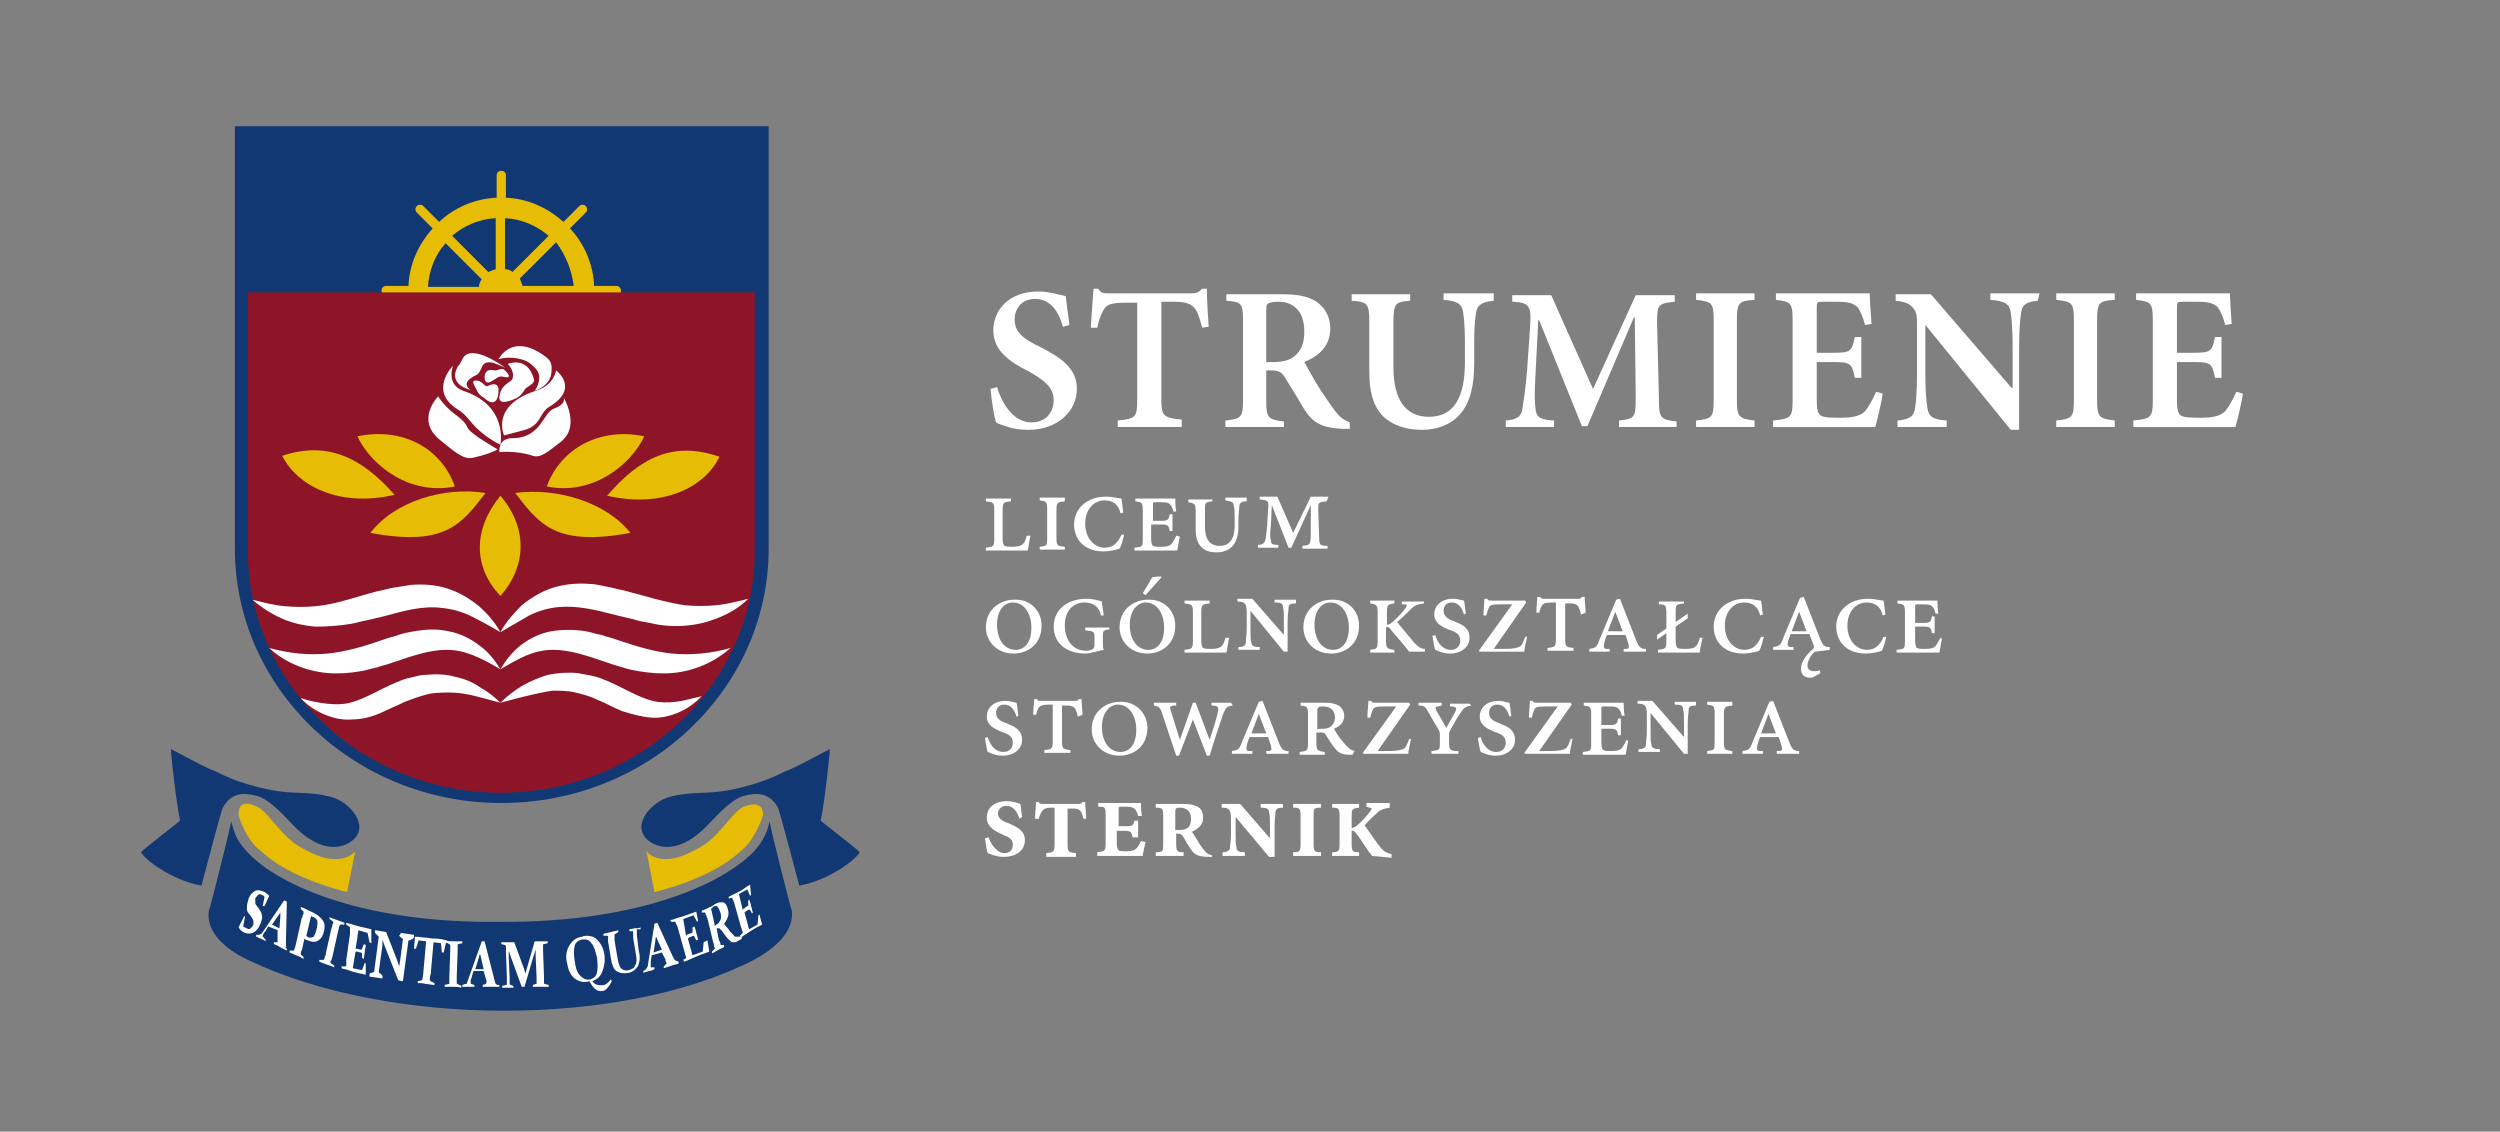 <?xml version="1.0" encoding="utf-8"?>
<!-- Generator: Adobe Illustrator 27.1.1, SVG Export Plug-In . SVG Version: 6.00 Build 0)  -->
<svg version="1.1" id="Warstwa_1" xmlns="http://www.w3.org/2000/svg" xmlns:xlink="http://www.w3.org/1999/xlink" x="0px" y="0px"
	 viewBox="0 0 269.3 121.9" style="enable-background:new 0 0 269.3 121.9;" xml:space="preserve">
<rect x="0" y="0" width="269.3" height="121.9" fill="#808080" stroke="none"/>
<style type="text/css">
	.st0{fill:#123873;}
	.st1{fill:#E6BC05;}
	.st2{fill:#8E1527;}
	.st3{fill:#FFFFFF;}
	.st4{fill-rule:evenodd;clip-rule:evenodd;fill:#FFFFFF;}
	.st5{fill:none;}
</style>
<g>
	<g>
		<path class="st0" d="M82.8,59.1V13.6H25.3v45.5c0,15.1,12.9,27.4,28.7,27.4C69.9,86.5,82.8,74.2,82.8,59.1L82.8,59.1L82.8,59.1z"
			/>
		<path class="st1" d="M66.4,30.8h-2.4c-0.1-2.4-1.1-4.6-2.6-6.2l1.7-1.7c0.2-0.2,0.2-0.5,0-0.7c-0.2-0.2-0.5-0.2-0.7,0l-1.7,1.7
			c-1.7-1.5-3.8-2.5-6.2-2.6v-2.4c0-0.3-0.2-0.5-0.5-0.5c-0.3,0-0.5,0.2-0.5,0.5v2.4c-2.4,0.1-4.6,1.1-6.2,2.6l-1.7-1.7
			c-0.2-0.2-0.5-0.2-0.7,0l0,0c-0.2,0.2-0.2,0.5,0,0.7l1.7,1.7c-1.5,1.7-2.5,3.8-2.6,6.2h-2.4c-0.3,0-0.5,0.2-0.5,0.5
			c0,0.3,0.2,0.5,0.5,0.5h2.4c0.1,2.4,1.1,4.6,2.6,6.2l-1.7,1.7c-0.2,0.2-0.2,0.5,0,0.7c0.2,0.2,0.5,0.2,0.7,0l1.7-1.7
			c1.7,1.5,3.8,2.5,6.2,2.6v2.4c0,0.3,0.2,0.5,0.5,0.5c0.3,0,0.5-0.2,0.5-0.5v-2.4c2.4-0.1,4.6-1.1,6.2-2.6l1.7,1.7
			c0.2,0.2,0.5,0.2,0.7,0c0.2-0.2,0.2-0.5,0-0.7l-1.7-1.7c1.5-1.7,2.5-3.8,2.6-6.2h2.4c0.3,0,0.5-0.2,0.5-0.5
			C66.9,31.1,66.7,30.8,66.4,30.8z M61.8,30.8h-5.5c-0.1-0.3-0.2-0.5-0.3-0.8l3.9-3.9C60.9,27.4,61.6,29.1,61.8,30.8z M59.1,25.4
			l-3.9,3.9c-0.2-0.2-0.5-0.3-0.8-0.3v-5.5C56.2,23.6,57.8,24.3,59.1,25.4z M53.4,23.5V29c-0.3,0.1-0.6,0.2-0.8,0.3l-3.9-3.9
			C50,24.3,51.6,23.6,53.4,23.5z M48,26.2l3.9,3.9c-0.2,0.2-0.3,0.5-0.3,0.8h-5.5C46.2,29.1,46.9,27.4,48,26.2z M46.1,31.9h5.5
			c0.1,0.3,0.2,0.6,0.3,0.8L48,36.6C46.9,35.3,46.2,33.7,46.1,31.9z M48.7,37.3l3.9-3.9c0.2,0.2,0.5,0.3,0.8,0.3v5.5
			C51.6,39.1,50,38.4,48.7,37.3z M54.4,39.2v-5.5c0.3-0.1,0.5-0.2,0.8-0.3l3.9,3.9C57.8,38.4,56.2,39.1,54.4,39.2z M59.8,36.6
			l-3.9-3.9c0.2-0.2,0.3-0.5,0.3-0.8h5.5C61.6,33.7,60.9,35.3,59.8,36.6z"/>
		<path class="st2" d="M81.3,59.3V31.5H26.7v27.8c0,14.4,12.2,26.1,27.3,26.1C69.1,85.3,81.3,73.7,81.3,59.3L81.3,59.3L81.3,59.3z"
			/>
		<path class="st3" d="M53.9,75.7c-1.9-0.5-3.7-1.1-5.4-1.1c-0.9,0-1.7,0-2.5,0.2c-0.8,0.2-1.6,0.5-2.4,0.8
			c-0.4,0.2-0.8,0.4-1.3,0.6c-0.4,0.2-0.9,0.4-1.3,0.6c-0.9,0.4-2,0.7-3.1,0.7c-1.1,0.1-2.2-0.2-3.1-0.6c-0.9-0.4-1.8-1-2.4-1.7
			c0.9,0.3,1.9,0.5,2.8,0.6c0.9,0.1,1.7,0.1,2.5-0.1c1.6-0.4,3.1-1.4,5-2.2c0.5-0.2,0.9-0.4,1.5-0.5c0.5-0.1,1-0.3,1.6-0.3
			c1.1-0.1,2.2-0.1,3.2,0.2c1,0.2,2,0.6,2.8,1.2C52.4,74.4,53.2,75,53.9,75.7"/>
		<path class="st3" d="M53.9,72.1c-1-0.6-1.9-1.1-2.9-1.5c-1-0.4-1.9-0.6-2.9-0.6c-1.9,0-3.8,0.7-5.9,1.4c-0.5,0.2-1.1,0.3-1.6,0.5
			c-0.6,0.1-1.1,0.3-1.7,0.4c-1.2,0.2-2.4,0.3-3.6,0.2c-2.4-0.2-4.7-1.2-6.3-2.7c1.1,0.3,2.2,0.5,3.2,0.6c1.1,0.1,2.1,0.1,3.1,0
			c2-0.2,4-0.8,6-1.5c0.5-0.2,1.1-0.3,1.6-0.5c0.6-0.2,1.1-0.3,1.7-0.4c1.2-0.2,2.4-0.3,3.7,0c1.2,0.2,2.4,0.8,3.3,1.5
			C52.6,70.2,53.3,71.1,53.9,72.1"/>
		<path class="st3" d="M53.9,68.1c-1-0.6-2.1-1.2-3.1-1.7c-1-0.5-2.1-0.8-3.1-0.9c-2.1-0.3-4.2,0.3-6.4,0.9l-1.7,0.4
			c-0.6,0.1-1.2,0.3-1.8,0.4c-1.2,0.2-2.5,0.3-3.8,0.3c-1.3-0.1-2.6-0.4-3.7-0.9s-2.2-1.2-3.1-2c1.2,0.3,2.3,0.6,3.5,0.7
			c1.1,0.1,2.2,0.1,3.3,0c2.2-0.2,4.3-1,6.6-1.6c0.6-0.1,1.2-0.3,1.8-0.4c0.6-0.1,1.2-0.2,1.9-0.3c1.3-0.1,2.7,0,3.9,0.4
			c1.3,0.4,2.4,1.1,3.4,1.9C52.5,66.1,53.3,67,53.9,68.1"/>
		<path class="st4" d="M54.4,39.6c0,0-3.7-2.8-4.6-0.9c-0.4,0.8-0.2,0.4-0.5,0.8c-1.1,2,1.4,2.5,1.4,2.5s-1.3-0.7,0.6-1.6
			c0.8-0.4,0.3-1.7,1.9-1.3C54.2,39.5,54.4,39.6,54.4,39.6"/>
		<path class="st4" d="M48.8,39.4c0,0-2.7,2.7,0.5,4.7c1.2,0.7,1.3,1.6,3.1,2.9c0.8,0.6,1.5,0.9,1.5,0.9s0.9-4.2-4-5.8
			C48,41.4,48.8,39.4,48.8,39.4"/>
		<path class="st4" d="M52.2,40.7c0,0,0,0.8,0.7,0.4c0.7-0.4,0.6-0.4,0.8-0.5c0.3-0.1,0.6,0,0.6,0s1.1,0.3,0.1-0.7
			c-0.4-0.4-0.8,0.1-1.1,0C52.1,39.6,52.2,40.7,52.2,40.7"/>
		<path class="st4" d="M53.7,41.9c0,0,0.1,1.7-0.9,1.4c-0.3-0.1-0.7-0.5-0.9-0.6c-0.4-0.2-0.7-1-0.7-1S50.7,41,51.2,41
			c0.7-0.1,1,0.7,1.3,0.6C53.7,41,53.7,41.9,53.7,41.9"/>
		<path class="st4" d="M54.7,39.2c0,0,2.1-0.9,2.8,1.6c0.2,0.6-0.8,0.8-1,1.2c-0.4,0.7-0.9,0.9-0.9,0.9s-2,1-1.8-0.2
			c0.2-1.4,1.3-1.5,1.4-1.9C55.5,40,54.7,39.2,54.7,39.2"/>
		<path class="st4" d="M53.7,38.7c0,0,1.4-2.9,4.9-0.4c0.7,0.5,0.9,0.8,0.8,1.8c-0.1,1.5-1.8,2-1.8,2s1.1-1.5,0-2.5
			c-0.6-0.6-0.9-0.8-1.9-1C54.5,38.4,53.7,38.7,53.7,38.7"/>
		<path class="st4" d="M60.7,42.8c0,0,1.9,3.1-0.3,4.8c-1.2,0.9-2.1,1.8-3,1.5c-1.8-0.6-3.6-0.4-3.6-0.4s-0.2-1.5,1.4-1.5
			c3.1,0,3.3-2.8,4.5-3.2C61.1,43.5,60.7,42.8,60.7,42.8"/>
		<path class="st4" d="M59.9,39.9c0,0,2.6,1.9-0.7,3.9c-1.2,0.7-0.8,2.1-3,2.6c-1.1,0.3-1.9,0.5-1.9,0.5s-1.5-3.2,3.4-4.8
			C59.7,41.5,59.9,39.9,59.9,39.9"/>
		<path class="st4" d="M47.2,42.7c0,0-2.5,2.5,0.2,4.7c1.4,1.1,2.5,2.2,3.6,1.9c2.1-0.5,2.6-0.9,2.6-0.9s-1.2-0.7-2.1-1.3
			c-2.1-1.5-0.2-0.8-2.9-2.8C47.5,43.3,47.2,42.7,47.2,42.7"/>
		<path class="st3" d="M53.9,75.7c0.7-0.7,1.5-1.3,2.3-1.8c0.9-0.5,1.8-0.9,2.8-1.2c1-0.2,2.1-0.3,3.2-0.2c0.5,0.1,1.1,0.2,1.6,0.3
			c0.5,0.1,1,0.3,1.5,0.5c1.9,0.8,3.4,1.8,5,2.2c0.8,0.2,1.7,0.2,2.5,0.1c0.9-0.1,1.8-0.4,2.8-0.6c-0.7,0.7-1.5,1.3-2.4,1.7
			c-0.9,0.4-2,0.7-3.1,0.6c-1.1-0.1-2.1-0.4-3.1-0.7c-0.5-0.2-0.9-0.4-1.3-0.6c-0.4-0.2-0.8-0.4-1.3-0.6c-0.8-0.4-1.6-0.6-2.4-0.8
			c-0.8-0.2-1.7-0.2-2.5-0.2C57.6,74.7,55.8,75.2,53.9,75.7"/>
		<path class="st3" d="M53.9,72.1c0.6-1,1.3-1.9,2.2-2.6c0.9-0.7,2.1-1.3,3.3-1.5c1.2-0.2,2.5-0.2,3.7,0c0.6,0.1,1.1,0.3,1.7,0.4
			c0.5,0.2,1.1,0.3,1.6,0.5c2.1,0.7,4,1.3,6,1.5c1,0.1,2,0.1,3.1,0c1.1-0.1,2.1-0.3,3.2-0.6c-1.7,1.5-3.9,2.5-6.3,2.7
			c-1.2,0.1-2.4,0-3.6-0.2c-0.6-0.1-1.1-0.2-1.7-0.4c-0.6-0.2-1.1-0.3-1.6-0.5c-2.1-0.7-4-1.4-5.9-1.4c-1,0-1.9,0.2-2.9,0.6
			C55.8,71,54.9,71.5,53.9,72.1"/>
		<path class="st3" d="M53.9,68.1c0.6-1.1,1.4-2,2.3-2.9c1-0.8,2.1-1.5,3.4-1.9c1.3-0.4,2.7-0.5,3.9-0.4c0.7,0,1.3,0.2,1.9,0.3
			c0.6,0.1,1.2,0.3,1.8,0.4c2.3,0.6,4.5,1.3,6.6,1.6c1.1,0.1,2.2,0.1,3.3,0c1.1-0.1,2.3-0.4,3.5-0.7c-0.9,0.9-1.9,1.5-3.1,2
			c-1.2,0.5-2.4,0.8-3.7,0.9c-1.3,0.1-2.6,0-3.8-0.3c-0.6-0.1-1.2-0.2-1.8-0.4l-1.7-0.4c-2.3-0.6-4.3-1.1-6.4-0.9
			c-1,0.1-2.1,0.4-3.1,0.9C56,66.9,54.9,67.5,53.9,68.1"/>
		<g>
			<path class="st1" d="M53.9,64.2c2.7-3,3.1-7.2,0-10.8C50.9,57.1,51,61.1,53.9,64.2z"/>
			<path class="st1" d="M55.5,53.1c2.6,3.4,4.4,5.8,12.4,4.3C65.3,54.1,60,52.5,55.5,53.1z"/>
			<path class="st1" d="M69.4,47c-4.8-1-9,1.3-10.5,5.4C63.7,53.4,67.9,50.2,69.4,47z"/>
			<path class="st1" d="M65.4,53.4c6.1,1.4,10.6-1,12.1-4.2C72.6,47.5,69,49.2,65.4,53.4z"/>
			<path class="st1" d="M39.9,57.4c8,1.5,9.8-0.9,12.4-4.3C47.8,52.4,42.5,54,39.9,57.4z"/>
			<path class="st1" d="M49,52.4c-1.5-4.2-5.7-6.4-10.5-5.4C40,50.2,44.2,53.4,49,52.4z"/>
			<path class="st1" d="M30.4,49.1L30.4,49.1c1.6,3.2,6.1,5.6,12.1,4.2C38.9,49.2,35.2,47.5,30.4,49.1z"/>
		</g>
		<path class="st0" d="M18.4,80.7c0.1,0,3.7,2,4.6,2.3c0.8,0.3,2.2,1.3,6.2,2.1c2.6,0.5,3.9,0.1,6.3,0.7c2.3,0.5,4.8,3.6,1.9,5.1
			c-2.1,1-4.3-0.4-5.9-2.1c-1.6-1.7-2.6-2.6-3.6-3c-1.7-0.5-3-0.4-3.9,1.2c-0.2,0.4-2.1,7.7-2.3,8.4c-3.3-0.6-6.2-2.9-6.5-3.6
			c0.2-0.3,4-3.2,4.2-3.4C19,86.7,18.4,81.1,18.4,80.7"/>
		<path class="st0" d="M89.4,80.7c-0.1,0-3.7,2-4.6,2.3c-0.8,0.3-2.2,1.3-6.2,2.1c-2.6,0.5-3.9,0.1-6.3,0.7
			c-2.3,0.5-4.8,3.6-1.9,5.1c2.1,1,4.3-0.4,5.9-2.1c1.6-1.7,2.6-2.6,3.6-3c1.7-0.5,3-0.4,3.9,1.2c0.2,0.4,2.1,7.7,2.3,8.4
			c3.3-0.6,6.2-2.9,6.5-3.6c-0.2-0.3-4-3.2-4.2-3.4C88.8,86.7,89.4,81.1,89.4,80.7"/>
		<g>
			<path class="st1" d="M38.2,91.7L38.2,91.7L38.2,91.7z"/>
			<path class="st1" d="M35.5,92.5c-1.1-0.1-2.8-1-3.7-1.6c-1.8-1.3-2.9-3.4-4.1-4c-0.8-0.4-2-0.7-2,0.8c0,0.4,0.9,2.8,2.2,3.8
				c0.6,0.5,2.3,2.3,7.1,3.9c1.9,0.6,2.4,0.7,2.4,0.7s0.8-4.3,0.9-4.4C37.2,92.8,35.9,92.5,35.5,92.5z"/>
			<path class="st1" d="M80.1,86.9c-1.2,0.6-2.3,2.7-4.1,4c-0.9,0.6-2.6,1.5-3.7,1.6c-0.4,0-1.6,0.3-2.7-0.8h0
				c0.1,0.1,0.9,4.4,0.9,4.4s0.5-0.1,2.4-0.7c4.8-1.6,6.5-3.4,7.1-3.9c1.3-1.1,2.2-3.5,2.2-3.8C82.1,86.3,80.9,86.6,80.1,86.9z"/>
		</g>
		<path class="st0" d="M85.2,97.8c-0.2-0.7-1.9-7.3-2.3-9.3c-0.1,0.4-0.3,1.6-1.5,3c-3,3.4-12.1,7.9-27.5,7.8h0
			c-15.4,0.2-24.6-4.3-27.5-7.8c-1.2-1.3-1.3-2.5-1.5-3c-0.4,2-2.1,8.6-2.3,9.3c0.1-0.3-1.5,2.9,4.1,5.6c15.2,7.3,40.3,7.3,54.5,0
			C86.6,100.5,85.1,97.5,85.2,97.8"/>
		<g>
			<path class="st3" d="M81.8,98.5l-0.1,0.1l-0.1,1l-0.9,0.5c-0.1-0.2-0.1-0.4-0.2-0.7l-0.3-1.1l0.1-0.1c0.1-0.1,0.3-0.2,0.4-0.2
				c0,0,0.1,0,0.1,0l0.2,0.4l0.1-0.1c-0.1-0.3-0.1-0.5-0.2-0.7c0-0.2-0.1-0.4-0.2-0.7l-0.1,0.1l0,0.5c0,0.1,0,0.1-0.1,0.1
				c-0.1,0.1-0.3,0.2-0.4,0.3l-0.1,0.1l-0.4-1.7l0.9-0.5l0.3,0.7l0.1-0.1l-0.1-1.1l0,0c-0.4,0.2-0.7,0.5-1.1,0.7l-0.6,0.3
				c-0.2,0.1-0.4,0.2-0.6,0.3l0,0.2l0.3-0.1c0,0,0.1,0,0.1,0.1c0,0.1,0,0.1,0.1,0.2c0,0.1,0.1,0.2,0.1,0.3l0.7,2.5
				c0,0.1,0.1,0.2,0.1,0.3c0,0.1,0.1,0.2,0.1,0.3c0,0.1,0,0.1,0,0.1l-0.3,0.3l0.1,0.2c0.2-0.1,0.4-0.3,0.6-0.4l0.6-0.4
				c0.3-0.2,0.7-0.4,1.1-0.6l0,0L81.8,98.5z"/>
			<path class="st3" d="M28.2,98.6c0-0.3-0.2-0.5-0.3-0.7l-0.3-0.4c-0.1-0.1-0.1-0.2-0.1-0.3c0-0.1,0-0.2,0-0.4
				c0.1-0.2,0.2-0.3,0.3-0.4c0.1-0.1,0.3-0.1,0.4,0c0.1,0,0.2,0.1,0.3,0.2l-0.2,1l0.2,0c0.2-0.4,0.3-0.7,0.5-1.1
				c-0.2-0.2-0.4-0.4-0.7-0.5c-0.1,0-0.3-0.1-0.4-0.1c-0.2,0-0.4,0-0.6,0.2c-0.3,0.2-0.5,0.5-0.6,1c-0.1,0.3-0.1,0.6-0.1,0.8
				c0,0.2,0.1,0.5,0.3,0.6l0.2,0.3c0.1,0.2,0.2,0.3,0.2,0.4c0,0.1,0,0.3,0,0.4c-0.1,0.2-0.2,0.3-0.3,0.4c-0.1,0.1-0.3,0.1-0.4,0
				c-0.2-0.1-0.3-0.1-0.4-0.2l0.2-1.1l-0.1,0c-0.2,0.4-0.4,0.8-0.6,1.2c0.2,0.3,0.4,0.5,0.7,0.6c0.3,0.1,0.7,0.1,1-0.1
				c0.3-0.2,0.5-0.5,0.7-1C28.2,99.1,28.3,98.8,28.2,98.6z"/>
			<path class="st3" d="M30.8,101.9c0-0.1,0-0.2,0-0.4l0.1-4.4l-0.3-0.1l-2.3,3.4c-0.1,0.1-0.1,0.2-0.2,0.2c0,0-0.1,0.1-0.2,0.1
				l-0.3,0l0,0.2c0.2,0.1,0.4,0.2,0.5,0.2c0.1,0.1,0.3,0.1,0.5,0.3l0-0.2l-0.2-0.2c0,0,0-0.1-0.1-0.1c0,0,0-0.1,0-0.1
				c0,0,0-0.1,0.1-0.2c0-0.1,0.1-0.2,0.2-0.3l0.3-0.5l1,0.4l0,0.7c0,0.1,0,0.2,0,0.3c0,0.1,0,0.1,0,0.2c0,0,0,0.1,0,0.1s0,0-0.1,0
				l-0.3,0l0,0.2c0.3,0.1,0.5,0.2,0.8,0.4c0.2,0.1,0.4,0.2,0.6,0.3l0-0.2l-0.2-0.2C30.9,102,30.9,102,30.8,101.9z M30.2,98.7
				l-0.1,1.3l-0.8-0.4l0.7-1c0.1-0.1,0.1-0.2,0.2-0.3C30.2,98.4,30.2,98.5,30.2,98.7z"/>
			<path class="st3" d="M79.5,100.9C79.4,100.9,79.4,100.9,79.5,100.9c-0.1,0-0.2,0-0.2,0c0,0-0.1,0-0.1,0c-0.1,0-0.1-0.1-0.2-0.2
				c-0.1-0.1-0.2-0.2-0.3-0.3c-0.1-0.1-0.2-0.3-0.3-0.4s-0.3-0.3-0.4-0.5c0.2-0.2,0.3-0.5,0.4-0.7c0.1-0.3,0.1-0.5,0-0.9
				c-0.1-0.3-0.2-0.6-0.5-0.7c-0.1,0-0.2,0-0.3,0c-0.2,0-0.4,0.1-0.6,0.2c0,0-0.1,0-0.1,0.1c-0.1,0-0.1,0.1-0.2,0.1
				c-0.1,0.1-0.2,0.1-0.2,0.1c-0.1,0-0.1,0.1-0.2,0.1c-0.2,0.1-0.4,0.2-0.7,0.3l0,0.2l0.3,0c0,0,0.1,0,0.1,0.1c0,0.1,0,0.2,0.1,0.2
				c0,0.1,0,0.2,0.1,0.3l0.6,2.5c0,0.1,0.1,0.2,0.1,0.4c0,0.1,0,0.2,0.1,0.3c0,0.1,0,0.1,0,0.1l-0.3,0.3l0,0.2
				c0.2-0.1,0.4-0.2,0.7-0.4c0.2-0.1,0.5-0.2,0.6-0.3l0-0.2l-0.3,0c0,0-0.1,0-0.1-0.1c0-0.1,0-0.2-0.1-0.3l-0.1-0.3l-0.2-1.1l0.1,0
				c0,0,0,0,0.1,0c0,0,0,0,0.1,0c0,0,0,0,0.1,0.1c0,0,0.1,0.1,0.1,0.1c0.1,0.1,0.2,0.3,0.3,0.4c0.1,0.1,0.2,0.3,0.3,0.4
				c0.1,0.1,0.2,0.2,0.3,0.3c0.1,0.1,0.2,0.2,0.3,0.2c0.1,0,0.1,0,0.2,0s0.2,0,0.3-0.1c0.2-0.1,0.4-0.2,0.5-0.3l0-0.2
				C79.5,100.9,79.5,100.9,79.5,100.9z M77.6,99.1c-0.1,0.2-0.2,0.4-0.4,0.5c-0.1,0-0.1,0.1-0.2,0.1l-0.4-1.8c0,0,0.1-0.1,0.1-0.1
				c0,0,0.1,0,0.1-0.1c0.1-0.1,0.2-0.1,0.3-0.1c0.1,0,0.2,0,0.2,0.1c0.1,0.1,0.2,0.3,0.3,0.6C77.7,98.6,77.7,98.9,77.6,99.1z"/>
			<path class="st3" d="M34.9,100.3c0.1-0.4,0.1-0.8-0.1-1.1c-0.2-0.3-0.5-0.6-0.9-0.8c-0.1-0.1-0.2-0.1-0.4-0.2
				c-0.1-0.1-0.3-0.1-0.4-0.2c-0.2-0.1-0.4-0.2-0.7-0.3l0,0.2l0.3,0.3c0,0,0,0.1,0,0.1c0,0.1,0,0.2-0.1,0.3c0,0.1,0,0.2-0.1,0.3
				l-0.6,2.7c0,0.1-0.1,0.3-0.1,0.4c0,0.1-0.1,0.2-0.1,0.3c0,0.1,0,0.1-0.1,0.1l-0.4,0l0,0.2c0.2,0.1,0.5,0.2,0.7,0.3
				c0.3,0.1,0.5,0.2,0.8,0.4l0-0.2l-0.3-0.3c0,0,0-0.1,0-0.1c0-0.1,0-0.2,0.1-0.3l0.1-0.4l0.2-0.9c0.1,0.1,0.2,0.2,0.4,0.2
				c0.4,0.2,0.8,0.2,1.1,0C34.6,101.1,34.8,100.8,34.9,100.3z M34.1,100.1c-0.1,0.4-0.2,0.6-0.3,0.8c-0.2,0.1-0.3,0.1-0.5,0.1
				c-0.1,0-0.2-0.1-0.3-0.2l0.5-2.1c0.1,0,0.2,0.1,0.3,0.1c0.2,0.1,0.4,0.3,0.4,0.5C34.2,99.4,34.2,99.7,34.1,100.1z"/>
			<path class="st3" d="M75.8,101.5l-0.1,1l-1.1,0.4c-0.1-0.2-0.1-0.5-0.2-0.7l-0.3-1.1l0.1-0.1c0.2-0.1,0.3-0.1,0.5-0.2
				c0,0,0.1,0,0.1,0.1l0.2,0.4l0.2-0.1c-0.1-0.3-0.1-0.5-0.2-0.7c0-0.2-0.1-0.4-0.2-0.7l-0.2,0.1l0,0.5c0,0.1,0,0.1-0.1,0.1
				c-0.2,0.1-0.4,0.1-0.5,0.2l-0.1,0.1L73.6,99l1.1-0.4l0.4,0.7l0.1-0.1L75,98.2l0,0c-0.5,0.2-0.9,0.3-1.4,0.5l-0.7,0.2
				c-0.2,0.1-0.5,0.2-0.7,0.2l0.1,0.2l0.4,0c0,0,0.1,0,0.1,0.1c0,0.1,0,0.2,0.1,0.2c0,0.1,0.1,0.2,0.1,0.3l0.7,2.5
				c0,0.1,0.1,0.2,0.1,0.4c0,0.1,0.1,0.2,0.1,0.3c0,0.1,0,0.1,0,0.1l-0.3,0.2l0.1,0.2c0.3-0.1,0.5-0.2,0.7-0.3l0.7-0.3
				c0.4-0.2,0.9-0.3,1.3-0.5l0,0l-0.2-1.2L75.8,101.5z"/>
			<path class="st3" d="M37.1,99.4c-0.3-0.1-0.5-0.2-0.8-0.3c-0.3-0.1-0.6-0.2-0.8-0.3l0,0.2l0.3,0.2c0,0,0.1,0.1,0.1,0.1
				c0,0.1,0,0.2-0.1,0.3c0,0.1,0,0.2-0.1,0.4l-0.6,2.7c0,0.1,0,0.2-0.1,0.3c0,0.1,0,0.2-0.1,0.3c0,0.1,0,0.1-0.1,0.1l-0.4,0l0,0.2
				c0.3,0.1,0.5,0.2,0.8,0.3c0.3,0.1,0.6,0.2,0.8,0.3l0-0.2l-0.3-0.2c0,0-0.1-0.1-0.1-0.1c0-0.1,0-0.2,0.1-0.3l0.1-0.3l0.6-2.7
				l0.1-0.4c0-0.1,0-0.2,0.1-0.3c0-0.1,0.1-0.1,0.1-0.1l0.4,0L37.1,99.4z"/>
			<path class="st3" d="M40,100.1L40,100.1c-0.4-0.1-0.9-0.2-1.3-0.3l-0.7-0.2c-0.2-0.1-0.4-0.1-0.7-0.2l0,0.2l0.3,0.2
				c0,0,0.1,0.1,0.1,0.1c0,0.1,0,0.2,0,0.3c0,0.1,0,0.2,0,0.4l-0.4,2.8c0,0.1,0,0.2,0,0.3c0,0.1,0,0.2,0,0.3c0,0.1,0,0.1-0.1,0.1
				l-0.4,0l0,0.2c0.2,0.1,0.5,0.1,0.7,0.2l0.6,0.2c0.4,0.1,0.8,0.2,1.3,0.3l0,0v-1.2l-0.1-0.1l-0.3,0.8l-1-0.2l0.3-1.8l0.1,0
				c0.1,0,0.3,0.1,0.5,0.1c0,0,0.1,0.1,0.1,0.1l0,0.5l0.2,0.1c0-0.3,0.1-0.6,0.1-0.8c0-0.2,0.1-0.4,0.1-0.7l-0.2-0.1l-0.2,0.5
				c0,0.1-0.1,0.1-0.1,0.1c-0.2,0-0.3-0.1-0.5-0.1l-0.1,0l0.2-1.2c0-0.3,0.1-0.5,0.1-0.8l1,0.3l0.2,1l0.2,0.1L40,100.1z"/>
			<path class="st3" d="M72.9,103.5c-0.1,0-0.1,0-0.2-0.1c0,0-0.1-0.1-0.2-0.3l-1.7-3.7l-0.3,0.1l-0.7,4.4c0,0.1,0,0.2-0.1,0.3
				c0,0.1-0.1,0.1-0.1,0.2l-0.3,0.2l0,0.2c0.2-0.1,0.4-0.1,0.6-0.2c0.2,0,0.4-0.1,0.6-0.2l0-0.2l-0.3,0c0,0-0.1,0-0.1,0s0,0,0-0.1
				c0,0,0-0.1,0-0.2c0-0.1,0-0.2,0-0.3l0.1-0.7l1.1-0.3l0.3,0.6c0.1,0.1,0.1,0.2,0.1,0.3c0,0.1,0,0.1,0.1,0.2c0,0,0,0.1,0,0.1
				c0,0,0,0-0.1,0.1l-0.2,0.2l0,0.2c0.3-0.1,0.6-0.2,0.9-0.3c0.2-0.1,0.5-0.1,0.7-0.2l0-0.2L72.9,103.5z M70.4,102.6l0.2-1.3
				c0-0.1,0-0.3,0.1-0.4c0,0.1,0.1,0.2,0.1,0.3l0.5,1.1L70.4,102.6z"/>
			<path class="st3" d="M69,100.1l0-0.2c-0.2,0.1-0.4,0.1-0.6,0.1c-0.2,0-0.4,0.1-0.6,0.1l0,0.2l0.3,0c0,0,0.1,0,0.1,0.1
				c0,0.1,0,0.2,0,0.3c0,0.1,0,0.2,0,0.3l0.3,1.8c0.1,0.5,0.1,1-0.1,1.2c-0.1,0.3-0.3,0.4-0.7,0.5c-0.3,0.1-0.6,0-0.8-0.2
				s-0.3-0.6-0.4-1.2l-0.3-1.8l0-0.3c0-0.1,0-0.2,0-0.3c0-0.1,0-0.1,0.1-0.1l0.3-0.2l0-0.2c-0.2,0.1-0.5,0.1-0.8,0.2
				c-0.3,0.1-0.6,0.1-0.8,0.2l0,0.2l0.4,0c0,0,0.1,0,0.1,0.1c0,0.1,0,0.2,0,0.2c0,0.1,0,0.2,0,0.3l0.3,1.8c0.1,0.7,0.3,1.2,0.6,1.4
				s0.7,0.3,1.3,0.2c0.5-0.1,0.8-0.4,1-0.7c0.2-0.4,0.3-1,0.1-1.7l-0.2-1.7l0-0.3c0-0.1,0-0.2,0-0.2c0-0.1,0-0.1,0-0.1L69,100.1z"/>
			<path class="st3" d="M43,100.8c0.1,0.1,0.1,0.1,0.2,0.2c0.1,0.1,0.2,0.1,0.2,0.2l-0.3,2.3l-0.1,0.6l0,0l-0.2-0.6l-1.2-3.1
				l-1.2-0.2l0,0.3c0.1,0.1,0.1,0.1,0.2,0.2c0.1,0.1,0.1,0.1,0.2,0.2l-0.5,3.8c-0.1,0-0.2,0.1-0.3,0.1c-0.1,0-0.2,0.1-0.2,0.1l0,0.3
				l1.4,0.2l0-0.3c-0.1-0.1-0.1-0.1-0.2-0.2c-0.1-0.1-0.2-0.1-0.2-0.2l0.4-2.9l0-0.6l0,0l0.2,0.6l1.5,3.8l0.5,0.1l0.6-4.4
				c0.1,0,0.2,0,0.3-0.1c0.1,0,0.2-0.1,0.3-0.2l0-0.3l-1.4-0.2L43,100.8z"/>
			<path class="st3" d="M65.1,106.1c-0.6,0.1-1,0-1.3-0.4c0.5-0.2,0.9-0.5,1.1-1.1c0.2-0.5,0.3-1.1,0.2-1.8
				c-0.1-0.7-0.4-1.2-0.8-1.6c-0.3-0.3-0.7-0.4-1.1-0.4c-0.1,0-0.3,0-0.5,0.1c-0.7,0.1-1.1,0.5-1.4,1c-0.3,0.5-0.4,1.2-0.2,1.9
				c0.1,0.7,0.4,1.3,0.8,1.6c0.4,0.3,0.9,0.5,1.6,0.3c0.2,0.4,0.5,0.8,0.7,0.9c0.3,0.2,0.6,0.2,0.9,0.1c0.2-0.1,0.5-0.4,0.8-1
				l-0.1-0.2C65.5,105.9,65.3,106,65.1,106.1z M62.5,105.1c-0.3-0.3-0.5-0.8-0.6-1.6c-0.1-0.7-0.1-1.2,0-1.6
				c0.1-0.4,0.4-0.6,0.8-0.7c0.1,0,0.2,0,0.3,0c0.3,0,0.5,0.1,0.7,0.4c0.3,0.3,0.4,0.8,0.6,1.5c0.1,0.7,0.1,1.3,0,1.7
				c-0.1,0.4-0.4,0.6-0.7,0.7C63.1,105.6,62.8,105.4,62.5,105.1z"/>
			<path class="st3" d="M46.6,101.1l-0.7-0.1c-0.4,0-0.8-0.1-1.2-0.1l0,0l-0.1,1.3l0.2,0l0.3-0.9l0.8,0.1l-0.3,3.4
				c0,0.3-0.1,0.5-0.1,0.7c0,0.1,0,0.1-0.1,0.1l-0.4,0.1l0,0.2c0.3,0,0.6,0,0.9,0.1c0.3,0,0.6,0.1,0.9,0.1l0-0.2l-0.4-0.2
				c0,0-0.1-0.1-0.1-0.1c0-0.2,0-0.4,0.1-0.7l0.3-3.4l0.8,0.1l0.1,1l0.2,0l0.3-1.3l0,0C47.4,101.1,47,101.1,46.6,101.1z"/>
			<path class="st3" d="M49.3,106c-0.1,0-0.1-0.1-0.1-0.1c0-0.1,0-0.2,0-0.3l0-0.4l0.1-2.8l0-0.3c0-0.1,0-0.2,0-0.3
				c0-0.1,0-0.1,0.1-0.1l0.4-0.1l0-0.2c-0.3,0-0.6,0-0.9,0c-0.3,0-0.6,0-0.9-0.1v0.2l0.4,0.2c0,0,0.1,0.1,0.1,0.1c0,0.1,0,0.2,0,0.3
				c0,0.1,0,0.2,0,0.3l-0.1,2.8c0,0.1,0,0.3,0,0.4c0,0.1,0,0.2,0,0.3c0,0.1,0,0.1-0.1,0.1l-0.4,0.1l0,0.2c0.3,0,0.6,0,0.9,0
				c0.3,0,0.6,0,0.9,0.1v-0.2L49.3,106z"/>
			<path class="st3" d="M53.6,106.1c-0.1,0-0.1-0.1-0.2-0.1c0-0.1-0.1-0.2-0.1-0.3l-1.1-4.3l-0.3,0l-1.5,4.2c0,0.1-0.1,0.2-0.1,0.3
				c0,0.1-0.1,0.1-0.2,0.1l-0.3,0.1l0,0.2c0.2,0,0.4,0,0.6,0c0.2,0,0.4,0,0.7,0l0-0.2l-0.3-0.1c0,0-0.1,0-0.1-0.1s0-0.1,0-0.1
				c0,0,0-0.1,0-0.2c0-0.1,0.1-0.2,0.1-0.3l0.2-0.7l1.1,0l0.2,0.7c0,0.1,0.1,0.2,0.1,0.3c0,0.1,0,0.1,0,0.2c0,0,0,0.1,0,0.1
				c0,0,0,0-0.1,0.1l-0.3,0.1l0,0.2c0.3,0,0.6,0,1,0c0.2,0,0.5,0,0.8,0l0-0.2L53.6,106.1z M51.2,104.4l0.4-1.3
				c0-0.1,0.1-0.3,0.1-0.4c0,0.1,0.1,0.3,0.1,0.4l0.3,1.3L51.2,104.4z"/>
			<path class="st3" d="M58.7,106c-0.1,0-0.1-0.1-0.1-0.1c0-0.2,0-0.4,0-0.7l-0.1-2.8c0-0.2,0-0.4,0-0.6c0-0.1,0-0.1,0.1-0.1
				l0.4-0.1l0-0.2c-0.3,0-0.5,0-0.7,0c-0.2,0-0.4,0-0.7,0l-0.9,3.1c0,0.1-0.1,0.3-0.1,0.4c0-0.1-0.1-0.2-0.1-0.4l-1.1-3
				c-0.2,0-0.4,0-0.7,0c-0.2,0-0.4,0-0.7,0l0,0.2l0.4,0.1c0,0,0.1,0.1,0.1,0.1c0,0.2,0,0.3,0,0.6l0.1,2.8c0,0.3,0,0.5,0,0.7
				c0,0.1,0,0.1-0.1,0.1l-0.4,0.1l0,0.2c0.3,0,0.5,0,0.6,0c0.2,0,0.4,0,0.6,0l0-0.2l-0.3-0.1c0,0-0.1-0.1-0.1-0.1c0-0.2,0-0.4,0-0.7
				l-0.1-2.2c0-0.1,0-0.3,0-0.7c0.1,0.2,0.1,0.4,0.2,0.6l1.2,3.3l0.3,0l1-3.4c0.1-0.2,0.1-0.4,0.2-0.6c0,0.3,0,0.6,0,0.7l0.1,2.2
				c0,0.3,0,0.5,0,0.7c0,0.1,0,0.1-0.1,0.1l-0.3,0.1l0,0.2c0.2,0,0.5,0,0.8,0c0.3,0,0.6,0,0.9,0l0-0.2L58.7,106z"/>
		</g>
	</g>
	<rect x="2" y="0.6" class="st5" width="103.8" height="121.3"/>
</g>
<g>
	<path class="st3" d="M114.5,35.2c-0.4-1.4-1.2-3-3-3c-1.4,0-2.2,1-2.2,2.2c0,1.4,0.9,2.1,2.8,3c2.1,1.1,3.9,2.2,3.9,4.5
		c0,2.4-2.1,4.4-5.2,4.4c-0.8,0-1.6-0.1-2.2-0.3c-0.6-0.2-1-0.3-1.3-0.5c-0.2-0.5-0.5-2.4-0.6-3.6l0.7-0.2c0.4,1.4,1.6,3.8,3.7,3.8
		c1.5,0,2.4-1,2.4-2.4c0-1.4-1.1-2.2-2.7-3.1c-2-1-3.8-2.2-3.8-4.4c0-2.3,1.8-4.2,4.8-4.2c1.3,0,2.4,0.4,3,0.5
		c0.1,0.8,0.2,1.7,0.4,3.1L114.5,35.2z"/>
	<path class="st3" d="M129.5,35.3c-0.3-1.1-0.5-1.8-0.9-2.2c-0.4-0.4-0.9-0.6-2.3-0.6h-1.2v10.5c0,1.8,0.2,2,2.2,2.2V46h-6.9v-0.7
		c1.9-0.2,2.1-0.3,2.1-2.2V32.6h-1c-1.8,0-2.2,0.2-2.5,0.6c-0.3,0.4-0.6,1.1-0.8,2.1h-0.7c0.1-1.5,0.2-3.1,0.3-4.2h0.5
		c0.3,0.5,0.6,0.5,1.2,0.5h8.8c0.6,0,0.8-0.1,1.2-0.5h0.5c0,0.9,0.1,2.8,0.2,4.1L129.5,35.3z"/>
	<path class="st3" d="M145.4,46.2c-0.2,0-0.4,0-0.7,0c-2.4-0.1-3.3-0.7-4.2-2.1c-0.6-1-1.3-2.2-2-3.3c-0.4-0.7-0.7-0.9-1.6-0.9h-0.5
		v3.3c0,1.8,0.2,2,1.9,2.2V46h-6.3v-0.7c1.7-0.2,1.9-0.3,1.9-2.2v-8.6c0-1.8-0.2-2-1.8-2.1v-0.7h5.9c1.8,0,2.9,0.2,3.8,0.8
		c0.9,0.6,1.5,1.6,1.5,2.9c0,1.9-1.3,3-2.8,3.6c0.4,0.7,1.2,2.2,1.8,3.1c0.8,1.2,1.3,1.9,1.7,2.4c0.5,0.6,0.9,0.8,1.4,1L145.4,46.2z
		 M137.2,39c1,0,1.7-0.2,2.2-0.6c0.8-0.6,1.1-1.5,1.1-2.7c0-2.4-1.4-3.2-2.8-3.2c-0.6,0-0.9,0.1-1.1,0.2c-0.2,0.1-0.2,0.4-0.2,0.9
		V39L137.2,39L137.2,39z"/>
	<path class="st3" d="M160.9,32.4c-1.3,0.1-1.8,0.5-1.9,1.3c-0.1,0.6-0.2,1.5-0.2,3.2v2.2c0,2.4-0.4,4.3-1.6,5.6
		c-1,1.1-2.5,1.6-4,1.6c-1.4,0-2.7-0.3-3.8-1.1c-1.3-1-1.9-2.6-1.9-5.2v-5.3c0-2-0.2-2.2-1.9-2.3v-0.7h6.3v0.7
		c-1.6,0.1-1.8,0.3-1.8,2.3v4.9c0,3.4,1.3,5.3,3.8,5.3c2.8,0,3.9-2.2,3.9-5.9v-2.1c0-1.7-0.1-2.6-0.2-3.3c-0.1-0.8-0.6-1.2-2.1-1.3
		v-0.7h5.4L160.9,32.4L160.9,32.4z"/>
	<path class="st3" d="M174.4,46v-0.7c1.7-0.2,1.8-0.3,1.8-2.5l-0.1-8.6H176l-5,11.7h-0.6l-4.6-11.4h-0.1l-0.3,5.9
		c-0.1,1.8-0.1,2.8,0,3.6c0.1,1,0.5,1.2,2,1.3V46h-5.2v-0.7c1.3-0.1,1.7-0.5,1.8-1.3c0.1-0.7,0.3-1.8,0.5-4.1l0.3-4.4
		c0.2-2.6,0-2.9-1.9-3v-0.7h4.2l4.5,10.1l4.6-10.1h4.2v0.7c-1.8,0.2-1.9,0.3-1.9,2.3l0.2,8.1c0,2.1,0.1,2.3,1.9,2.5V46H174.4z"/>
	<path class="st3" d="M182.7,46v-0.7c1.7-0.2,1.9-0.3,1.9-2.2v-8.6c0-1.9-0.2-2-1.9-2.2v-0.7h6.3v0.7c-1.7,0.1-1.9,0.3-1.9,2.2v8.6
		c0,1.8,0.2,2,1.9,2.2V46H182.7z"/>
	<path class="st3" d="M202.8,42.4c-0.1,0.9-0.6,2.9-0.8,3.6h-11v-0.7c1.9-0.2,2.1-0.3,2.1-2.2v-8.6c0-1.9-0.2-2-1.8-2.2v-0.7h10.1
		c0,0.4,0.1,2,0.2,3.3l-0.7,0.1c-0.2-0.8-0.5-1.5-0.8-1.9c-0.4-0.4-0.9-0.6-2.3-0.6h-1.3c-0.8,0-0.8,0-0.8,0.7v4.8h1.7
		c1.9,0,2.1-0.1,2.4-1.7h0.7v4.4h-0.7c-0.3-1.6-0.5-1.7-2.4-1.7h-1.7V43c0,1.1,0.1,1.6,0.5,1.8c0.4,0.2,1.2,0.2,2.1,0.2
		c1.3,0,2.1-0.2,2.6-0.7c0.4-0.5,0.8-1.2,1.2-2.1L202.8,42.4z"/>
	<path class="st3" d="M219.5,32.4c-1.2,0.1-1.7,0.4-1.8,1.4c-0.1,0.7-0.2,1.7-0.2,3.7v8.8h-0.9L207.4,35h0v5.2c0,2,0.1,2.9,0.2,3.6
		c0.1,1,0.5,1.4,2.1,1.5V46h-5.3v-0.7c1.2-0.1,1.8-0.4,1.9-1.4c0.1-0.7,0.2-1.7,0.2-3.7v-4.7c0-1.5,0-1.8-0.4-2.3
		c-0.4-0.5-0.9-0.7-1.9-0.8v-0.7h3.8l8.7,10.1h0.1v-4.4c0-2-0.1-3-0.2-3.7c-0.1-0.9-0.6-1.3-2.2-1.4v-0.7h5.3L219.5,32.4L219.5,32.4
		z"/>
	<path class="st3" d="M221.5,46v-0.7c1.7-0.2,1.9-0.3,1.9-2.2v-8.6c0-1.9-0.2-2-1.9-2.2v-0.7h6.3v0.7c-1.7,0.1-1.9,0.3-1.9,2.2v8.6
		c0,1.8,0.2,2,1.9,2.2V46H221.5z"/>
	<path class="st3" d="M241.6,42.4c-0.1,0.9-0.6,2.9-0.8,3.6h-11v-0.7c1.9-0.2,2.1-0.3,2.1-2.2v-8.6c0-1.9-0.2-2-1.8-2.2v-0.7h10.1
		c0,0.4,0.1,2,0.2,3.3l-0.7,0.1c-0.2-0.8-0.5-1.5-0.8-1.9c-0.4-0.4-0.9-0.6-2.3-0.6h-1.3c-0.8,0-0.8,0-0.8,0.7v4.8h1.7
		c1.9,0,2.1-0.1,2.4-1.7h0.7v4.4h-0.7c-0.3-1.6-0.5-1.7-2.4-1.7h-1.7V43c0,1.1,0.1,1.6,0.5,1.8c0.4,0.2,1.2,0.2,2.1,0.2
		c1.3,0,2.1-0.2,2.6-0.7c0.4-0.5,0.8-1.2,1.2-2.1L241.6,42.4z"/>
</g>
<g>
	<path class="st3" d="M111,57.7c-0.1,0.4-0.2,1.3-0.3,1.6h-4.5v-0.3c0.8-0.1,0.9-0.1,0.9-1v-3c0-0.9-0.1-0.9-0.9-1v-0.3h2.7V54
		c-0.8,0.1-0.9,0.1-0.9,1v3.1c0,0.4,0.1,0.6,0.2,0.7c0.2,0.1,0.5,0.1,0.9,0.1c0.5,0,0.9-0.1,1.1-0.3c0.2-0.2,0.3-0.5,0.4-0.9
		L111,57.7z"/>
	<path class="st3" d="M112,59.2v-0.3c0.8-0.1,0.8-0.1,0.8-1v-3c0-0.9-0.1-0.9-0.8-1v-0.3h2.7V54c-0.8,0.1-0.9,0.1-0.9,1v2.9
		c0,0.9,0.1,0.9,0.9,1v0.3H112z"/>
	<path class="st3" d="M121.1,57.6c-0.1,0.4-0.3,1.2-0.5,1.5c-0.2,0.1-1.1,0.3-1.7,0.3c-2.2,0-3.2-1.4-3.2-2.9c0-1.8,1.5-3,3.4-3
		c0.8,0,1.4,0.2,1.7,0.2c0.1,0.5,0.1,0.9,0.2,1.5l-0.3,0.1c-0.2-1-0.9-1.4-1.7-1.4c-1.2,0-2.1,1-2.1,2.5c0,1.6,1,2.6,2.1,2.6
		c0.9,0,1.4-0.5,1.8-1.4L121.1,57.6z"/>
	<path class="st3" d="M127.1,57.8c-0.1,0.3-0.2,1.2-0.3,1.5h-4.6v-0.3c0.9-0.1,0.9-0.1,0.9-1V55c0-0.9-0.1-0.9-0.8-1v-0.3h4.3
		c0,0.2,0,0.8,0.1,1.4l-0.3,0c-0.1-0.4-0.2-0.6-0.3-0.7c-0.2-0.2-0.3-0.3-1-0.3h-0.6c-0.3,0-0.3,0-0.3,0.3v1.7h0.9
		c0.7,0,0.8-0.1,0.9-0.7h0.3v1.8h-0.3c-0.1-0.6-0.2-0.7-0.9-0.7H124V58c0,0.5,0.1,0.7,0.2,0.8c0.2,0.1,0.4,0.1,0.9,0.1
		c0.6,0,0.9-0.1,1.1-0.3c0.1-0.2,0.3-0.4,0.5-0.9L127.1,57.8z"/>
	<path class="st3" d="M134.3,54c-0.6,0-0.8,0.2-0.8,0.6c0,0.3-0.1,0.7-0.1,1.5v0.7c0,0.8-0.2,1.6-0.7,2.1c-0.4,0.4-1,0.6-1.6,0.6
		c-0.6,0-1.1-0.1-1.5-0.4c-0.5-0.4-0.8-1-0.8-2v-2c0-0.8-0.1-0.9-0.8-1v-0.3h2.6V54c-0.8,0.1-0.8,0.1-0.8,1v1.7
		c0,1.4,0.5,2.1,1.6,2.1c1.1,0,1.6-0.8,1.6-2.2V56c0-0.8,0-1.2-0.1-1.5c0-0.4-0.2-0.5-0.9-0.6v-0.3h2.3L134.3,54L134.3,54z"/>
	<path class="st3" d="M142.9,54c-0.9,0.1-0.9,0.1-0.9,0.9l0.1,3c0,0.8,0.1,0.9,0.9,0.9v0.3h-2.7v-0.3c0.8-0.1,0.8-0.1,0.9-0.9l0-3.5
		h0l-2.1,4.6h-0.3l-1.8-4.6h0l-0.1,2.2c-0.1,0.8-0.1,1.3,0,1.6c0,0.4,0.2,0.5,0.8,0.5v0.3h-2.2v-0.3c0.5,0,0.7-0.2,0.8-0.5
		c0.1-0.4,0.1-0.8,0.2-1.6l0.1-1.7c0.1-1,0-1-0.9-1.1v-0.3h1.9l1.7,3.9l1.9-3.9h1.9L142.9,54L142.9,54z"/>
	<path class="st3" d="M112.2,67.4c0,2-1.5,3-3,3c-1.9,0-3-1.4-3-2.8c0-2.1,1.7-3,3-3C111,64.5,112.2,65.8,112.2,67.4z M107.4,67.3
		c0,1.6,0.8,2.7,2,2.7c0.9,0,1.7-0.7,1.7-2.4c0-1.4-0.7-2.7-2-2.7C108.2,64.9,107.4,65.7,107.4,67.3z"/>
	<path class="st3" d="M119.4,67.8c-0.5,0.1-0.6,0.1-0.6,0.7v0.7c0,0.3,0,0.6,0.1,0.8c-0.6,0.1-1.4,0.4-2,0.4c-2,0-3.4-1.1-3.4-2.9
		c0-2,1.7-3,3.5-3c0.8,0,1.4,0.2,1.7,0.3c0,0.3,0.1,0.8,0.2,1.5l-0.3,0c-0.2-1-0.9-1.4-1.8-1.4c-1.2,0-2.1,0.9-2.1,2.5
		c0,1.3,0.7,2.7,2.3,2.7c0.4,0,0.9-0.1,0.9-0.6v-0.9c0-0.6-0.1-0.6-1-0.7v-0.3h2.6V67.8z"/>
	<path class="st3" d="M126.6,67.4c0,2-1.5,3-3,3c-1.9,0-3-1.4-3-2.8c0-2.1,1.7-3,3-3C125.4,64.5,126.6,65.8,126.6,67.4z M121.7,67.3
		c0,1.6,0.8,2.7,2,2.7c0.9,0,1.7-0.7,1.7-2.4c0-1.4-0.7-2.7-2-2.7C122.6,64.9,121.7,65.7,121.7,67.3z M123.4,64.1l-0.3-0.2
		c0.3-0.5,0.8-1.3,1-1.7c0.2-0.1,0.9-0.1,1-0.1l0,0.1L123.4,64.1z"/>
	<path class="st3" d="M132.4,68.7c-0.1,0.4-0.2,1.3-0.3,1.6h-4.5v-0.3c0.8-0.1,0.9-0.1,0.9-1v-3c0-0.9-0.1-0.9-0.9-1v-0.3h2.7V65
		c-0.8,0.1-0.9,0.1-0.9,1v3.1c0,0.4,0.1,0.6,0.2,0.7c0.2,0.1,0.5,0.1,0.9,0.1c0.5,0,0.9-0.1,1.1-0.3c0.2-0.2,0.3-0.5,0.4-0.9
		L132.4,68.7z"/>
	<path class="st3" d="M139.6,65c-0.6,0-0.8,0.1-0.8,0.5c0,0.3-0.1,0.7-0.1,1.5v3.2h-0.4l-3.6-4.4l0,0v1.9c0,0.8,0,1.3,0.1,1.5
		c0,0.4,0.3,0.5,0.9,0.5v0.3h-2.3v-0.3c0.6,0,0.8-0.2,0.8-0.5c0-0.3,0.1-0.7,0.1-1.6v-1.6c0-1-0.2-1.2-1-1.2v-0.3h1.6l3.4,3.9h0
		v-1.5c0-0.8,0-1.2-0.1-1.5c0-0.4-0.2-0.5-0.9-0.5v-0.3h2.3L139.6,65L139.6,65z"/>
	<path class="st3" d="M146.4,67.4c0,2-1.5,3-3,3c-1.9,0-3-1.4-3-2.8c0-2.1,1.7-3,3-3C145.2,64.5,146.4,65.8,146.4,67.4z M141.6,67.3
		c0,1.6,0.8,2.7,2,2.7c0.9,0,1.7-0.7,1.7-2.4c0-1.4-0.7-2.7-2-2.7C142.4,64.9,141.6,65.7,141.6,67.3z"/>
	<path class="st3" d="M151.8,70.2c-0.3-0.4-1.5-1.8-2-2.4c-0.2-0.3-0.3-0.3-0.5-0.2V69c0,0.8,0.1,0.9,0.9,1v0.3h-2.6v-0.3
		c0.7-0.1,0.8-0.1,0.8-1v-3c0-0.8-0.1-0.9-0.8-1v-0.3h2.6V65c-0.7,0.1-0.8,0.1-0.8,1v1.3c0.2,0,0.4-0.1,0.6-0.3
		c0.6-0.5,1.2-1.2,1.4-1.5c0.2-0.3,0.2-0.4-0.1-0.4l-0.3,0v-0.3h2.4V65c-0.6,0.1-0.9,0.1-1.4,0.6c-0.3,0.3-0.9,0.9-1.5,1.4
		c0.7,0.9,1.5,1.8,1.9,2.3c0.4,0.4,0.7,0.6,1.1,0.6v0.3H151.8z"/>
	<path class="st3" d="M157.7,66.2c-0.2-0.7-0.6-1.3-1.3-1.3c-0.6,0-0.9,0.4-0.9,0.9c0,0.6,0.5,0.9,1.1,1.1l0.2,0.1
		c0.8,0.3,1.5,0.7,1.5,1.7c0,1-0.9,1.7-2.1,1.7c-0.8,0-1.3-0.3-1.6-0.4c-0.1-0.2-0.2-0.9-0.3-1.5l0.3-0.1c0.2,0.7,0.7,1.6,1.7,1.6
		c0.6,0,1-0.4,1-1c0-0.7-0.5-0.9-1-1.1l-0.3-0.1c-0.7-0.3-1.5-0.7-1.5-1.6c0-1,0.8-1.7,2-1.7c0.6,0,1,0.2,1.2,0.2
		c0.1,0.4,0.1,0.8,0.2,1.4L157.7,66.2z"/>
	<path class="st3" d="M164.5,68.6c-0.1,0.5-0.3,1.3-0.3,1.6h-4.8l-0.1-0.1l3.6-5h-1.3c-0.9,0-1.1,0.1-1.2,0.3
		c-0.1,0.2-0.2,0.5-0.3,0.9h-0.3c0-0.7,0.1-1.4,0.1-1.8h0.3c0.1,0.2,0.2,0.2,0.5,0.2h3.6l0.1,0.2l-3.5,5c0.3,0,0.6,0,1.2,0
		c0.9,0,1.4-0.1,1.7-0.3c0.2-0.2,0.3-0.5,0.5-1L164.5,68.6z"/>
	<path class="st3" d="M170.3,66.2c-0.1-0.5-0.2-0.7-0.3-0.9c-0.2-0.2-0.4-0.3-0.9-0.3h-0.5v3.8c0,0.9,0.1,0.9,0.9,1v0.3h-2.8v-0.3
		c0.8-0.1,0.9-0.1,0.9-1v-3.9h-0.4c-0.7,0-0.9,0.1-1.1,0.3c-0.1,0.2-0.2,0.4-0.3,0.8h-0.3c0-0.7,0.1-1.3,0.1-1.7h0.3
		c0.1,0.2,0.2,0.2,0.5,0.2h3.6c0.2,0,0.3,0,0.4-0.2h0.3c0,0.4,0.1,1.2,0.1,1.7L170.3,66.2z"/>
	<path class="st3" d="M174.9,70.2v-0.3l0.2,0c0.4,0,0.4-0.1,0.3-0.6l-0.3-0.9h-2c-0.1,0.2-0.2,0.5-0.3,0.9c-0.1,0.5,0,0.6,0.3,0.6
		l0.3,0v0.3h-2.2v-0.3c0.6-0.1,0.8-0.1,1.1-1l1.8-4.3l0.4-0.1l1.8,4.6c0.3,0.7,0.5,0.8,1,0.8v0.3L174.9,70.2L174.9,70.2z M174,65.9
		L174,65.9l-0.8,2.1h1.6L174,65.9z"/>
	<path class="st3" d="M183.4,68.7c-0.1,0.4-0.3,1.3-0.3,1.6h-4.5v-0.3c0.8-0.1,0.9-0.1,0.9-1v-0.8l-1,0.7v-0.5l1-0.7v-1.7
		c0-0.8-0.1-0.9-0.8-0.9v-0.3h2.7V65c-0.8,0.1-0.9,0.1-0.9,0.9V67l1.3-0.9v0.5l-1.3,0.9V69c0,0.5,0.1,0.7,0.2,0.8
		c0.2,0.1,0.5,0.1,0.9,0.1c0.6,0,0.9-0.1,1.1-0.3c0.2-0.2,0.3-0.5,0.4-0.9L183.4,68.7z"/>
	<path class="st3" d="M190,68.6c-0.1,0.4-0.3,1.2-0.5,1.5c-0.2,0.1-1.1,0.3-1.7,0.3c-2.2,0-3.2-1.4-3.2-2.9c0-1.8,1.5-3,3.4-3
		c0.8,0,1.4,0.2,1.7,0.2c0.1,0.5,0.1,0.9,0.2,1.5l-0.3,0.1c-0.2-1-0.9-1.4-1.7-1.4c-1.2,0-2.1,1-2.1,2.5c0,1.6,1,2.6,2.1,2.6
		c0.9,0,1.4-0.5,1.8-1.4L190,68.6z"/>
	<path class="st3" d="M195.5,70.2c-0.4,0.3-0.8,1-0.8,1.5c0,0.4,0.3,0.6,0.7,0.6c0.2,0,0.4,0,0.6-0.1l0.1,0.3l-0.7,0.4
		c-0.1,0.1-0.3,0.1-0.4,0.1c-0.8,0-1-0.5-1-1c0-0.7,0.6-1.5,1.3-2.1c0.1-0.1,0.1-0.2,0.1-0.3l-0.5-1.3h-2c-0.1,0.2-0.2,0.5-0.3,0.8
		c-0.1,0.4,0,0.6,0.3,0.6l0.3,0v0.3h-2.2v-0.3c0.6-0.1,0.8-0.1,1.1-1l1.8-4.3l0.4-0.1l1.8,4.6c0.3,0.7,0.5,0.8,1,0.8v0.3L195.5,70.2
		L195.5,70.2z M193.8,65.9L193.8,65.9l-0.8,2.1h1.6L193.8,65.9z"/>
	<path class="st3" d="M203.2,68.6c-0.1,0.4-0.3,1.2-0.5,1.5c-0.2,0.1-1.1,0.3-1.7,0.3c-2.2,0-3.2-1.4-3.2-2.9c0-1.8,1.5-3,3.4-3
		c0.8,0,1.4,0.2,1.7,0.2c0.1,0.5,0.1,0.9,0.2,1.5l-0.3,0.1c-0.2-1-0.9-1.4-1.7-1.4c-1.2,0-2.1,1-2.1,2.5c0,1.6,1,2.6,2.1,2.6
		c0.9,0,1.4-0.5,1.8-1.4L203.2,68.6z"/>
	<path class="st3" d="M209.2,68.8c-0.1,0.3-0.2,1.2-0.3,1.5h-4.6v-0.3c0.9-0.1,0.9-0.1,0.9-1V66c0-0.9-0.1-0.9-0.8-1v-0.3h4.3
		c0,0.2,0,0.8,0.1,1.4l-0.3,0c-0.1-0.4-0.2-0.6-0.3-0.7c-0.2-0.2-0.3-0.3-1-0.3h-0.6c-0.3,0-0.3,0-0.3,0.3v1.7h0.9
		c0.7,0,0.8-0.1,0.9-0.7h0.3v1.8h-0.3c-0.1-0.6-0.2-0.7-0.9-0.7h-0.9V69c0,0.5,0.1,0.7,0.2,0.8c0.2,0.1,0.4,0.1,0.9,0.1
		c0.6,0,0.9-0.1,1.1-0.3c0.1-0.2,0.3-0.4,0.5-0.9L209.2,68.8z"/>
	<path class="st3" d="M109.5,77.2c-0.2-0.7-0.6-1.3-1.3-1.3c-0.6,0-0.9,0.4-0.9,0.9c0,0.6,0.5,0.9,1.1,1.1l0.2,0.1
		c0.8,0.3,1.5,0.7,1.5,1.7c0,1-0.9,1.7-2.1,1.7c-0.8,0-1.3-0.3-1.6-0.4c-0.1-0.2-0.2-0.9-0.3-1.5l0.3-0.1c0.2,0.7,0.7,1.6,1.7,1.6
		c0.6,0,1-0.4,1-1c0-0.7-0.5-0.9-1-1.1l-0.3-0.1c-0.7-0.3-1.5-0.7-1.5-1.6c0-1,0.8-1.7,2-1.7c0.6,0,1,0.2,1.2,0.2
		c0.1,0.4,0.1,0.8,0.2,1.4L109.5,77.2z"/>
	<path class="st3" d="M116.1,77.2c-0.1-0.5-0.2-0.7-0.3-0.9c-0.2-0.2-0.4-0.3-0.9-0.3h-0.5v3.8c0,0.9,0.1,0.9,0.9,1v0.3h-2.8v-0.3
		c0.8-0.1,0.9-0.1,0.9-1v-3.9H113c-0.7,0-0.9,0.1-1.1,0.3c-0.1,0.2-0.2,0.4-0.3,0.8h-0.3c0-0.7,0.1-1.3,0.1-1.7h0.3
		c0.1,0.2,0.2,0.2,0.5,0.2h3.6c0.2,0,0.3,0,0.4-0.2h0.3c0,0.4,0.1,1.2,0.1,1.7L116.1,77.2z"/>
	<path class="st3" d="M123.6,78.4c0,2-1.5,3-3,3c-1.9,0-3-1.4-3-2.8c0-2.1,1.7-3,3-3C122.3,75.5,123.6,76.8,123.6,78.4z M118.7,78.3
		c0,1.6,0.8,2.7,2,2.7c0.9,0,1.7-0.7,1.7-2.4c0-1.4-0.7-2.7-2-2.7C119.6,75.9,118.7,76.7,118.7,78.3z"/>
	<path class="st3" d="M132.8,76c-0.7,0.1-0.7,0.2-1,0.8c-0.2,0.6-0.8,2.3-1.5,4.6H130l-1.5-3.9h0l-1.5,3.9h-0.3l-1.5-4.5
		c-0.2-0.7-0.4-0.8-0.9-0.9v-0.3h2.4V76l-0.3,0c-0.4,0.1-0.4,0.1-0.3,0.5l1,3.2h0l1.4-4h0.3l1.5,4h0c0.3-0.9,0.8-2.4,0.9-3.1
		c0.1-0.4,0-0.5-0.4-0.6l-0.3,0v-0.3h2.1L132.8,76L132.8,76z"/>
	<path class="st3" d="M136.4,81.2v-0.3l0.2,0c0.4,0,0.4-0.1,0.3-0.6l-0.3-0.9h-2c-0.1,0.2-0.2,0.5-0.3,0.9c-0.1,0.5,0,0.6,0.3,0.6
		l0.3,0v0.3h-2.2v-0.3c0.6-0.1,0.8-0.1,1.1-1l1.8-4.3l0.4-0.1l1.8,4.6c0.3,0.7,0.5,0.8,1,0.8v0.3L136.4,81.2L136.4,81.2z
		 M135.6,76.9L135.6,76.9l-0.8,2.1h1.6L135.6,76.9z"/>
	<path class="st3" d="M145.7,81.3h-0.3c-1,0-1.3-0.3-1.7-0.8c-0.3-0.4-0.6-0.9-0.8-1.2c-0.2-0.4-0.3-0.4-0.8-0.4h-0.3V80
		c0,0.8,0.1,0.9,0.9,1v0.3h-2.7v-0.3c0.8-0.1,0.9-0.1,0.9-1v-3c0-0.9-0.1-0.9-0.8-1v-0.3h2.7c0.6,0,1,0.1,1.4,0.3
		c0.3,0.2,0.6,0.6,0.6,1.1c0,0.8-0.6,1.2-1.1,1.4c0.1,0.2,0.5,0.9,0.8,1.2c0.3,0.4,0.5,0.6,0.7,0.8c0.2,0.2,0.4,0.3,0.7,0.4
		L145.7,81.3z M142.4,78.5c0.3,0,0.6,0,0.9-0.2c0.3-0.2,0.5-0.6,0.5-1c0-0.9-0.6-1.2-1.3-1.2c-0.5,0-0.6,0.1-0.6,0.5v2
		C141.9,78.5,142.4,78.5,142.4,78.5z"/>
	<path class="st3" d="M152,79.6c-0.1,0.5-0.3,1.3-0.3,1.6h-4.8l-0.1-0.1l3.6-5h-1.3c-0.9,0-1.1,0.1-1.2,0.3
		c-0.1,0.2-0.2,0.5-0.3,0.9h-0.3c0-0.7,0.1-1.4,0.1-1.8h0.3c0.1,0.2,0.2,0.2,0.5,0.2h3.6l0.1,0.2l-3.5,5c0.3,0,0.6,0,1.2,0
		c0.9,0,1.4-0.1,1.7-0.3c0.2-0.2,0.3-0.5,0.5-1L152,79.6z"/>
	<path class="st3" d="M158.5,76c-0.6,0.1-0.8,0.2-1.1,0.7c-0.3,0.4-0.6,0.9-1.1,1.8c-0.1,0.3-0.2,0.3-0.2,0.5v1c0,0.8,0.1,0.9,1,0.9
		v0.3h-2.9v-0.3c0.9-0.1,0.9-0.1,0.9-0.9v-0.9c0-0.2,0-0.3-0.2-0.6c-0.3-0.5-0.6-1-1.1-1.9c-0.3-0.5-0.4-0.6-1-0.6v-0.3h2.5V76
		l-0.4,0.1c-0.3,0-0.3,0.1-0.2,0.4c0.3,0.5,0.8,1.4,1.1,1.9c0.4-0.7,0.8-1.4,1-1.8c0.1-0.3,0.1-0.4-0.3-0.5l-0.3,0v-0.3h2.1
		L158.5,76L158.5,76z"/>
	<path class="st3" d="M162.6,77.2c-0.2-0.7-0.6-1.3-1.3-1.3c-0.6,0-0.9,0.4-0.9,0.9c0,0.6,0.5,0.9,1.1,1.1l0.2,0.1
		c0.8,0.3,1.5,0.7,1.5,1.7c0,1-0.9,1.7-2.1,1.7c-0.8,0-1.3-0.3-1.6-0.4c-0.1-0.2-0.2-0.9-0.3-1.5l0.3-0.1c0.2,0.7,0.7,1.6,1.7,1.6
		c0.6,0,1-0.4,1-1c0-0.7-0.5-0.9-1-1.1l-0.3-0.1c-0.7-0.3-1.5-0.7-1.5-1.6c0-1,0.8-1.7,2-1.7c0.6,0,1,0.2,1.2,0.2
		c0.1,0.4,0.1,0.8,0.2,1.4L162.6,77.2z"/>
	<path class="st3" d="M169.4,79.6c-0.1,0.5-0.3,1.3-0.3,1.6h-4.8l-0.1-0.1l3.6-5h-1.3c-0.9,0-1.1,0.1-1.2,0.3
		c-0.1,0.2-0.2,0.5-0.3,0.9h-0.3c0-0.7,0.1-1.4,0.1-1.8h0.3c0.1,0.2,0.2,0.2,0.5,0.2h3.6l0.1,0.2l-3.5,5c0.3,0,0.6,0,1.2,0
		c0.9,0,1.4-0.1,1.7-0.3c0.2-0.2,0.3-0.5,0.5-1L169.4,79.6z"/>
	<path class="st3" d="M175.4,79.8c-0.1,0.3-0.2,1.2-0.3,1.5h-4.6v-0.3c0.9-0.1,0.9-0.1,0.9-1V77c0-0.9-0.1-0.9-0.8-1v-0.3h4.3
		c0,0.2,0,0.8,0.1,1.4l-0.3,0c-0.1-0.4-0.2-0.6-0.3-0.7c-0.2-0.2-0.3-0.3-1-0.3h-0.6c-0.3,0-0.3,0-0.3,0.3v1.7h0.9
		c0.7,0,0.8-0.1,0.9-0.7h0.3v1.8h-0.3c-0.1-0.6-0.2-0.7-0.9-0.7h-0.9V80c0,0.5,0.1,0.7,0.2,0.8c0.2,0.1,0.4,0.1,0.9,0.1
		c0.6,0,0.9-0.1,1.1-0.3c0.1-0.2,0.3-0.4,0.5-0.9L175.4,79.8z"/>
	<path class="st3" d="M182.7,76c-0.6,0-0.8,0.1-0.8,0.5c0,0.3-0.1,0.7-0.1,1.5v3.2h-0.4l-3.6-4.4l0,0v1.9c0,0.8,0,1.3,0.1,1.5
		c0,0.4,0.3,0.5,0.9,0.5v0.3h-2.3v-0.3c0.6,0,0.8-0.2,0.8-0.5c0-0.3,0.1-0.7,0.1-1.6v-1.6c0-1-0.2-1.2-1-1.2v-0.3h1.6l3.4,3.9h0
		v-1.5c0-0.8,0-1.2-0.1-1.5c0-0.4-0.2-0.5-0.9-0.5v-0.3h2.3L182.7,76L182.7,76z"/>
	<path class="st3" d="M183.9,81.2v-0.3c0.8-0.1,0.8-0.1,0.8-1v-3c0-0.9-0.1-0.9-0.8-1v-0.3h2.7V76c-0.8,0.1-0.9,0.1-0.9,1v2.9
		c0,0.9,0.1,0.9,0.9,1v0.3C186.5,81.2,183.9,81.2,183.9,81.2z"/>
	<path class="st3" d="M191.4,81.2v-0.3l0.2,0c0.4,0,0.4-0.1,0.3-0.6l-0.3-0.9h-2c-0.1,0.2-0.2,0.5-0.3,0.9c-0.1,0.5,0,0.6,0.3,0.6
		l0.3,0v0.3h-2.2v-0.3c0.6-0.1,0.8-0.1,1.1-1l1.8-4.3l0.4-0.1l1.8,4.6c0.3,0.7,0.5,0.8,1,0.8v0.3L191.4,81.2L191.4,81.2z
		 M190.5,76.9L190.5,76.9l-0.8,2.1h1.6L190.5,76.9z"/>
	<path class="st3" d="M109.8,88.2c-0.2-0.8-0.7-1.4-1.4-1.4c-0.5,0-0.9,0.4-0.9,0.8c0,0.6,0.5,0.8,0.9,1l0.3,0.1
		c0.9,0.4,1.7,0.8,1.7,1.8c0,1.1-0.9,1.8-2.3,1.8c-0.8,0-1.4-0.3-1.7-0.4c-0.1-0.2-0.2-0.9-0.3-1.6l0.4-0.1c0.2,0.7,0.9,1.7,1.7,1.7
		c0.6,0,0.9-0.4,0.9-0.9c0-0.5-0.3-0.8-0.9-1l-0.4-0.2c-0.7-0.3-1.5-0.8-1.5-1.7c0-1.1,0.8-1.8,2.2-1.8c0.6,0,1.1,0.2,1.4,0.3
		c0.1,0.3,0.1,0.8,0.2,1.4L109.8,88.2z"/>
	<path class="st3" d="M116.7,88.2c-0.1-0.5-0.2-0.8-0.4-0.9c-0.2-0.2-0.4-0.2-0.9-0.2H115v3.8c0,0.9,0.1,0.9,0.9,1v0.4h-3.2v-0.4
		c0.8-0.1,0.9-0.1,0.9-1V87h-0.3c-0.6,0-0.8,0.1-1,0.3c-0.1,0.2-0.3,0.4-0.4,0.9h-0.4c0-0.7,0.1-1.4,0.1-1.8h0.3
		c0.1,0.2,0.2,0.2,0.5,0.2h3.7c0.3,0,0.3,0,0.5-0.2h0.3c0,0.4,0.1,1.3,0.1,1.8L116.7,88.2z"/>
	<path class="st3" d="M123.4,90.7c-0.1,0.4-0.3,1.3-0.3,1.5h-4.9v-0.4c0.8-0.1,0.9-0.1,0.9-1v-3c0-0.9-0.1-0.9-0.8-0.9v-0.4h4.6
		c0,0.2,0,0.8,0.1,1.4l-0.4,0c-0.1-0.4-0.2-0.5-0.3-0.7c-0.2-0.2-0.4-0.3-1-0.3h-0.5c-0.3,0-0.3,0-0.3,0.3V89h0.8
		c0.7,0,0.8-0.1,0.9-0.6h0.4v1.8H122c-0.1-0.6-0.2-0.7-0.9-0.7h-0.8v1.3c0,0.5,0.1,0.7,0.2,0.8c0.2,0.1,0.4,0.1,0.9,0.1
		c0.5,0,0.8-0.1,1-0.3c0.2-0.2,0.3-0.4,0.5-0.8L123.4,90.7z"/>
	<path class="st3" d="M130.6,92.3h-0.4c-1.2,0-1.6-0.3-1.9-0.8c-0.3-0.4-0.6-0.9-0.8-1.3c-0.2-0.3-0.3-0.4-0.6-0.4h-0.2v1.1
		c0,0.8,0.1,0.9,0.8,0.9v0.4h-3v-0.4c0.8,0,0.8-0.1,0.8-0.9v-3c0-0.8-0.1-0.9-0.8-0.9v-0.4h3c0.7,0,1.1,0.1,1.5,0.3
		c0.4,0.2,0.6,0.6,0.6,1.2c0,0.8-0.6,1.2-1.2,1.5c0.2,0.3,0.6,0.9,0.8,1.3c0.3,0.4,0.5,0.7,0.7,0.9c0.2,0.2,0.4,0.3,0.6,0.3
		L130.6,92.3z M127,89.4c0.3,0,0.6,0,0.9-0.2c0.3-0.2,0.4-0.6,0.4-1c0-0.9-0.6-1.2-1.2-1.2c-0.4,0-0.5,0.1-0.5,0.4v2H127z"/>
	<path class="st3" d="M138.2,87c-0.5,0-0.8,0.1-0.8,0.5c0,0.3-0.1,0.7-0.1,1.5v3.3h-0.6l-3.6-4.3l0,0v1.8c0,0.8,0,1.2,0.1,1.5
		c0,0.4,0.3,0.5,0.9,0.5v0.4h-2.4v-0.4c0.5,0,0.8-0.2,0.8-0.5c0-0.3,0.1-0.7,0.1-1.5v-1.6c0-1-0.2-1.2-1-1.2v-0.4h2l3.2,3.7h0V89
		c0-0.8,0-1.2-0.1-1.5c0-0.4-0.3-0.5-0.9-0.5v-0.4h2.4L138.2,87L138.2,87z"/>
	<path class="st3" d="M139.3,92.2v-0.4c0.7,0,0.8-0.1,0.8-0.9v-3c0-0.8-0.1-0.9-0.8-0.9v-0.4h3V87c-0.8,0-0.8,0.1-0.8,0.9v3
		c0,0.8,0.1,0.9,0.8,0.9v0.4C142.3,92.2,139.3,92.2,139.3,92.2z"/>
	<path class="st3" d="M147.8,92.2c-0.3-0.3-1.2-1.8-1.7-2.4c-0.2-0.3-0.3-0.3-0.5-0.3v1.4c0,0.8,0.1,0.9,0.8,0.9v0.4h-2.9v-0.4
		c0.7,0,0.8-0.1,0.8-0.9v-3c0-0.8-0.1-0.9-0.8-0.9v-0.4h2.9V87c-0.7,0.1-0.8,0.1-0.8,0.9v1.3c0.1,0,0.4-0.1,0.6-0.3
		c0.5-0.4,1.1-1.1,1.4-1.5c0.2-0.3,0.2-0.4-0.1-0.4l-0.3-0.1v-0.4h2.5V87c-0.6,0.1-1,0.2-1.4,0.6c-0.3,0.3-0.9,0.8-1.3,1.3
		c0.7,1,1.3,1.9,1.8,2.5c0.4,0.4,0.6,0.5,1.1,0.6v0.4L147.8,92.2L147.8,92.2z"/>
</g>
</svg>
